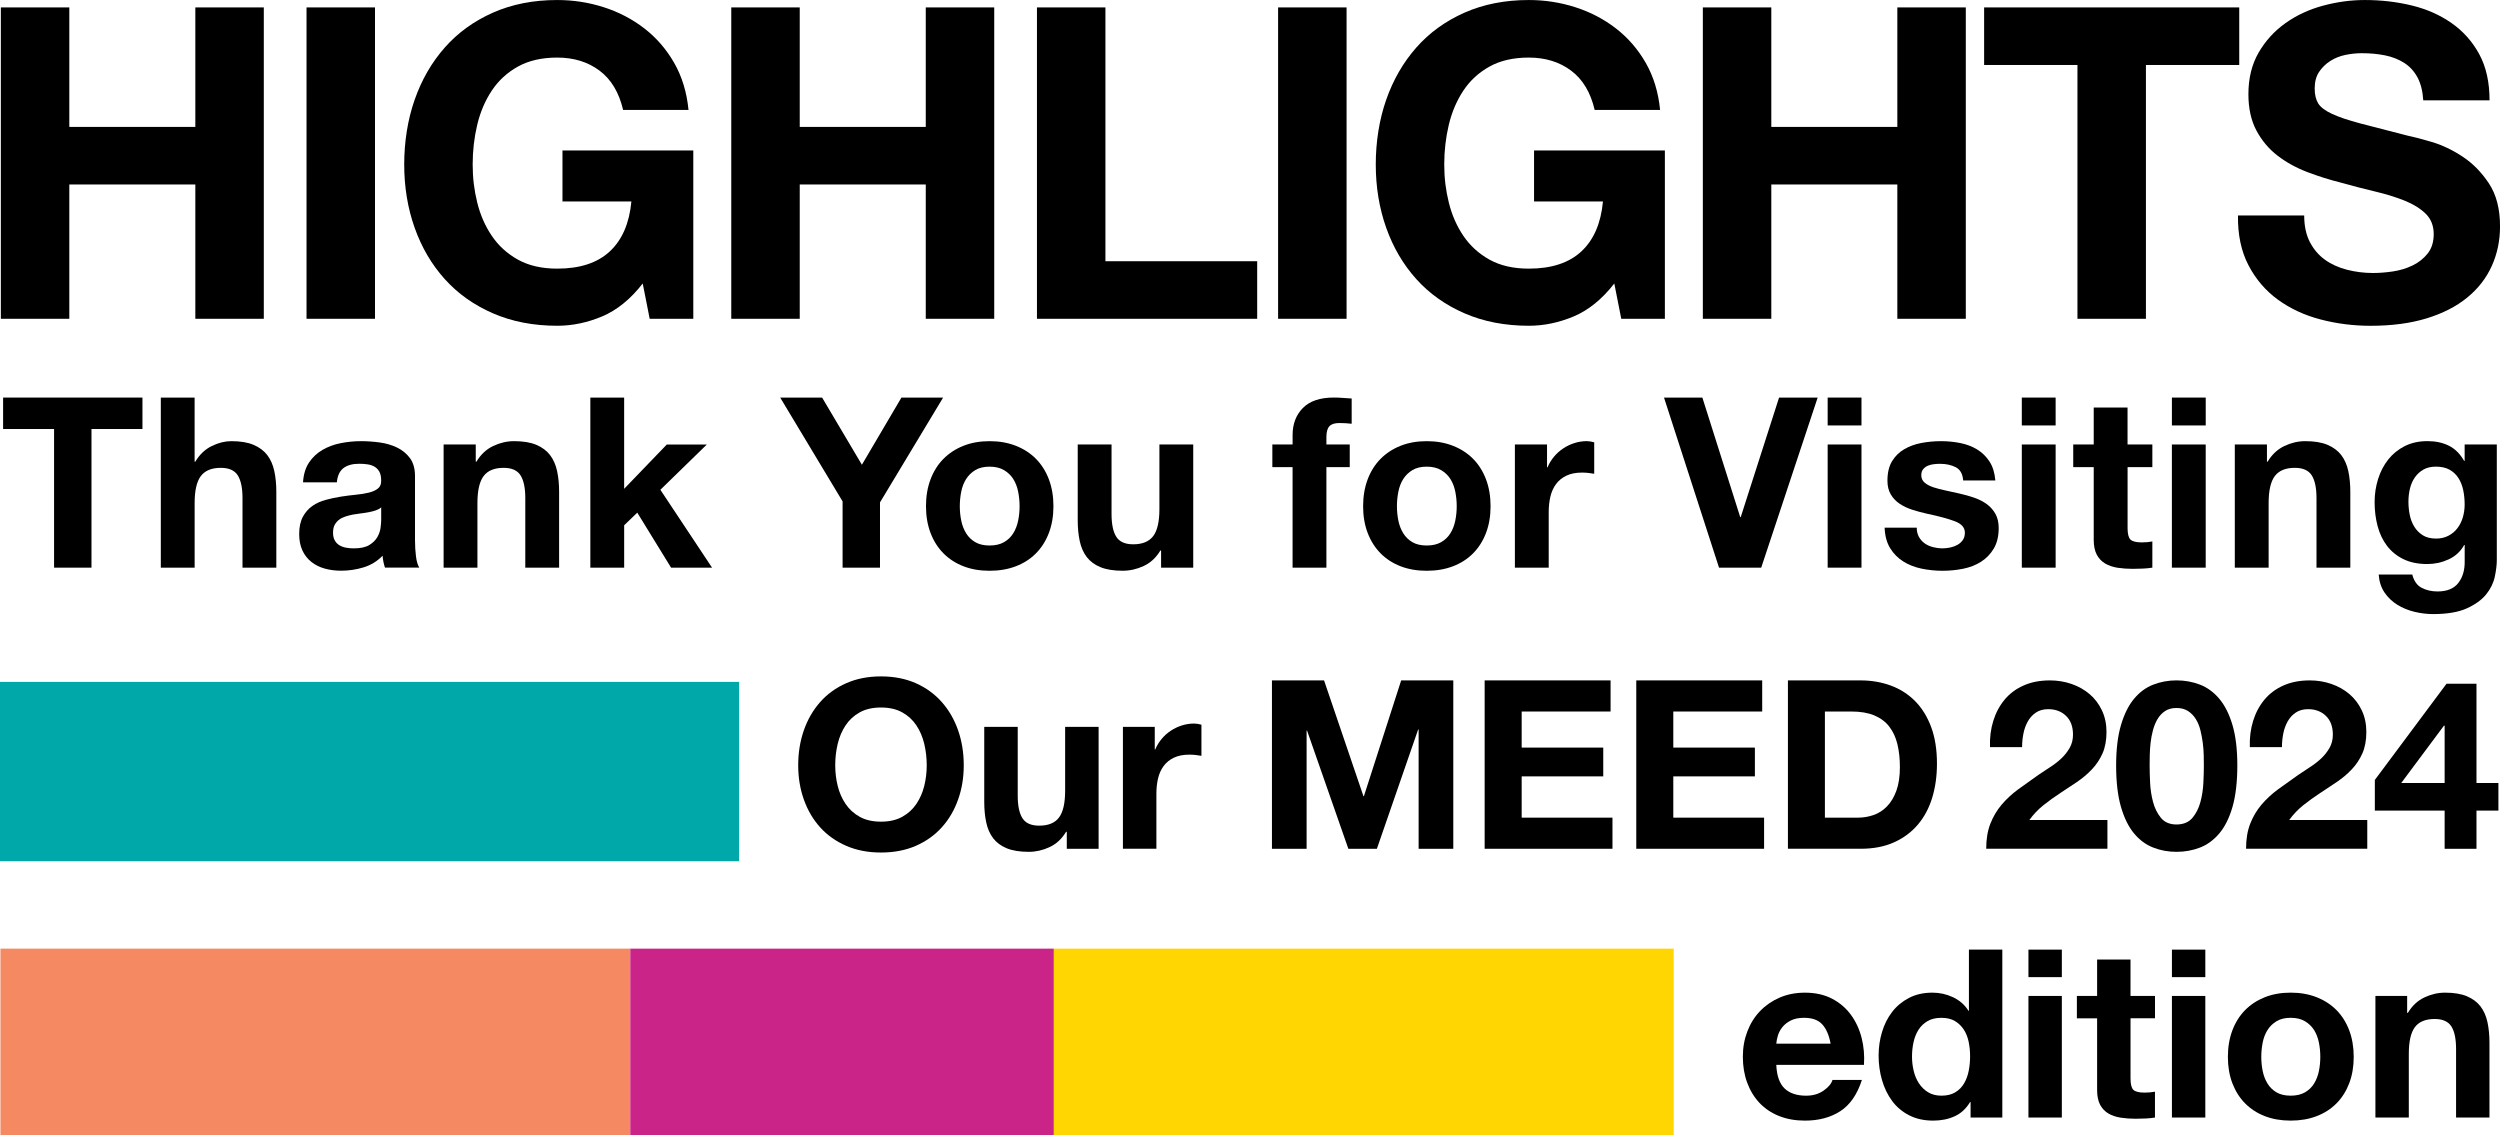 <?xml version="1.0" encoding="UTF-8"?><svg id="_レイヤー_2" xmlns="http://www.w3.org/2000/svg" viewBox="0 0 1240.41 563.37"><defs><style>.cls-1{fill:#000;}.cls-1,.cls-2,.cls-3,.cls-4,.cls-5{stroke-width:0px;}.cls-2{fill:#00a8a9;}.cls-3{fill:#ffd502;}.cls-4{fill:#cb2489;}.cls-5{fill:#f58962;}</style></defs><g id="_レイヤー_1-2"><path class="cls-1" d="M.42,3.68h33.97v59.29h62.53V3.68h33.97v154.49h-33.97v-66.64h-62.53v66.64H.42V3.68Z"/><path class="cls-1" d="M152.09,3.68h33.97v154.49h-33.97V3.68Z"/><path class="cls-1" d="M318.91,140.64c-6.06,7.79-12.77,13.24-20.12,16.34-7.36,3.1-14.79,4.65-22.29,4.65-11.83,0-22.47-2.06-31.91-6.17-9.45-4.11-17.42-9.77-23.91-16.98-6.49-7.21-11.47-15.69-14.93-25.42-3.46-9.74-5.19-20.23-5.19-31.48s1.73-22.25,5.19-32.13,8.44-18.5,14.93-25.86c6.49-7.36,14.46-13.13,23.91-17.31,9.45-4.18,20.09-6.27,31.91-6.27,7.93,0,15.61,1.19,23.04,3.57,7.43,2.38,14.14,5.88,20.12,10.49s10.93,10.31,14.82,17.09c3.89,6.78,6.27,14.57,7.14,23.37h-32.46c-2.02-8.65-5.91-15.15-11.68-19.47-5.77-4.33-12.77-6.49-20.99-6.49-7.65,0-14.14,1.48-19.47,4.44-5.34,2.96-9.66,6.92-12.98,11.9-3.32,4.98-5.73,10.64-7.25,16.98-1.51,6.35-2.27,12.91-2.27,19.69s.76,12.8,2.27,18.93c1.51,6.13,3.93,11.65,7.25,16.55,3.32,4.9,7.65,8.83,12.98,11.79,5.34,2.96,11.83,4.44,19.47,4.44,11.25,0,19.94-2.85,26.07-8.55,6.13-5.7,9.7-13.96,10.71-24.77h-34.19v-25.32h64.91v83.52h-21.64l-3.46-17.53Z"/><path class="cls-1" d="M362.83,3.68h33.97v59.29h62.53V3.68h33.97v154.49h-33.97v-66.64h-62.53v66.64h-33.97V3.68Z"/><path class="cls-1" d="M514.5,3.68h33.97v125.93h75.3v28.56h-109.27V3.68Z"/><path class="cls-1" d="M634.15,3.68h33.97v154.49h-33.97V3.68Z"/><path class="cls-1" d="M800.97,140.64c-6.06,7.79-12.77,13.24-20.12,16.34-7.36,3.1-14.79,4.65-22.29,4.65-11.83,0-22.47-2.06-31.92-6.17-9.45-4.11-17.42-9.77-23.91-16.98-6.49-7.21-11.47-15.69-14.93-25.42-3.46-9.74-5.19-20.23-5.19-31.48s1.73-22.25,5.19-32.13,8.44-18.5,14.93-25.86c6.49-7.36,14.46-13.13,23.91-17.31,9.45-4.18,20.09-6.27,31.92-6.27,7.93,0,15.61,1.19,23.04,3.57,7.43,2.38,14.14,5.88,20.12,10.49s10.93,10.31,14.82,17.09c3.89,6.78,6.27,14.57,7.14,23.37h-32.46c-2.02-8.65-5.91-15.15-11.68-19.47-5.77-4.33-12.77-6.49-20.99-6.49-7.65,0-14.14,1.48-19.47,4.44s-9.67,6.92-12.98,11.9-5.73,10.64-7.25,16.98c-1.51,6.35-2.27,12.91-2.27,19.69s.76,12.8,2.27,18.93c1.51,6.13,3.93,11.65,7.25,16.55s7.65,8.83,12.98,11.79,11.83,4.44,19.47,4.44c11.25,0,19.94-2.85,26.07-8.55,6.13-5.7,9.7-13.96,10.71-24.77h-34.19v-25.32h64.91v83.52h-21.64l-3.46-17.53Z"/><path class="cls-1" d="M844.89,3.68h33.97v59.29h62.53V3.68h33.97v154.49h-33.97v-66.64h-62.53v66.64h-33.97V3.68Z"/><path class="cls-1" d="M1030.75,32.24h-46.3V3.68h126.58v28.56h-46.3v125.93h-33.97V32.24Z"/><path class="cls-1" d="M1143.26,106.89c0,5.19.94,9.59,2.81,13.2,1.88,3.61,4.36,6.53,7.46,8.76,3.1,2.24,6.74,3.89,10.93,4.98,4.18,1.08,8.51,1.62,12.98,1.62,3.03,0,6.27-.25,9.74-.76s6.71-1.48,9.74-2.92c3.03-1.44,5.55-3.43,7.57-5.95,2.02-2.52,3.03-5.73,3.03-9.63,0-4.18-1.33-7.57-4-10.17-2.67-2.6-6.17-4.76-10.49-6.49-4.33-1.73-9.23-3.25-14.71-4.54-5.48-1.3-11.04-2.74-16.66-4.33-5.77-1.44-11.4-3.21-16.88-5.3s-10.39-4.8-14.71-8.11c-4.33-3.32-7.83-7.47-10.49-12.44-2.67-4.98-4-11-4-18.07,0-7.93,1.7-14.82,5.08-20.66s7.83-10.71,13.31-14.61c5.48-3.89,11.68-6.78,18.61-8.65s13.85-2.81,20.77-2.81c8.08,0,15.83.9,23.26,2.7s14.03,4.72,19.8,8.76c5.77,4.04,10.35,9.2,13.74,15.47s5.08,13.88,5.08,22.83h-32.89c-.29-4.62-1.26-8.44-2.92-11.47-1.66-3.03-3.86-5.41-6.6-7.14-2.74-1.73-5.88-2.96-9.41-3.68s-7.39-1.08-11.58-1.08c-2.74,0-5.48.29-8.22.87-2.74.58-5.23,1.59-7.46,3.03-2.24,1.44-4.08,3.25-5.52,5.41-1.44,2.16-2.16,4.9-2.16,8.22,0,3.03.58,5.48,1.73,7.36s3.43,3.61,6.82,5.19c3.39,1.59,8.08,3.17,14.06,4.76l23.48,6.06c2.88.58,6.89,1.62,12.01,3.14s10.21,3.93,15.25,7.25c5.05,3.32,9.41,7.75,13.09,13.31,3.68,5.55,5.52,12.66,5.52,21.31,0,7.07-1.37,13.63-4.11,19.69-2.74,6.06-6.82,11.29-12.22,15.69s-12.12,7.83-20.12,10.28-17.27,3.68-27.8,3.68c-8.51,0-16.77-1.05-24.77-3.14-8.01-2.09-15.07-5.37-21.21-9.84-6.13-4.47-11-10.17-14.6-17.09s-5.34-15.15-5.19-24.67h32.89Z"/><path class="cls-1" d="M26.83,212.86H1.54v-15.6h69.14v15.6h-25.29v68.79h-18.56v-68.79Z"/><path class="cls-1" d="M79.78,197.26h16.78v31.79h.35c2.13-3.55,4.85-6.13,8.16-7.74,3.31-1.62,6.54-2.42,9.69-2.42,4.49,0,8.18.61,11.05,1.83,2.88,1.22,5.14,2.92,6.8,5.08,1.65,2.17,2.82,4.81,3.49,7.92.67,3.11,1,6.56,1,10.34v37.59h-16.78v-34.51c0-5.04-.79-8.81-2.36-11.29-1.58-2.48-4.37-3.72-8.39-3.72-4.57,0-7.88,1.36-9.93,4.08s-3.07,7.19-3.07,13.42v32.03h-16.78v-84.39Z"/><path class="cls-1" d="M150.35,239.34c.24-3.94,1.22-7.21,2.96-9.81,1.73-2.6,3.94-4.69,6.62-6.26,2.68-1.58,5.69-2.7,9.04-3.37,3.35-.67,6.72-1.01,10.11-1.01,3.07,0,6.19.22,9.34.65s6.03,1.28,8.63,2.54c2.6,1.26,4.73,3.02,6.38,5.26,1.65,2.25,2.48,5.22,2.48,8.92v31.79c0,2.76.16,5.4.47,7.92.31,2.52.87,4.41,1.65,5.67h-17.02c-.31-.95-.57-1.91-.77-2.89-.2-.99-.33-1.99-.41-3.02-2.68,2.76-5.83,4.69-9.46,5.79s-7.33,1.65-11.11,1.65c-2.92,0-5.63-.36-8.16-1.06s-4.73-1.81-6.62-3.31c-1.89-1.5-3.37-3.39-4.43-5.67-1.06-2.29-1.6-5-1.6-8.15,0-3.47.61-6.32,1.83-8.57s2.8-4.04,4.73-5.38c1.93-1.34,4.14-2.35,6.62-3.01,2.48-.67,4.98-1.2,7.51-1.6,2.52-.39,5-.71,7.45-.95s4.61-.59,6.5-1.06,3.39-1.16,4.49-2.07c1.1-.91,1.62-2.23,1.54-3.96,0-1.81-.3-3.25-.89-4.31-.59-1.06-1.38-1.89-2.36-2.48-.98-.59-2.13-.98-3.43-1.18s-2.7-.3-4.2-.3c-3.31,0-5.91.71-7.8,2.13s-2.99,3.78-3.31,7.09h-16.78ZM189.12,251.75c-.71.63-1.6,1.12-2.66,1.48-1.06.36-2.21.65-3.43.89-1.22.24-2.5.43-3.84.59-1.34.16-2.68.35-4.02.59-1.26.24-2.5.55-3.72.95-1.22.39-2.29.93-3.19,1.6-.91.67-1.63,1.52-2.19,2.54-.55,1.03-.83,2.33-.83,3.9s.28,2.76.83,3.78c.55,1.02,1.3,1.83,2.25,2.42.95.59,2.05,1,3.31,1.24s2.56.35,3.9.35c3.31,0,5.87-.55,7.68-1.65,1.81-1.1,3.15-2.42,4.02-3.96.87-1.54,1.4-3.09,1.6-4.67.2-1.58.3-2.84.3-3.78v-6.26Z"/><path class="cls-1" d="M220.09,220.54h15.96v8.51h.35c2.13-3.55,4.89-6.13,8.27-7.74,3.39-1.62,6.86-2.42,10.4-2.42,4.49,0,8.18.61,11.05,1.83,2.88,1.22,5.14,2.92,6.8,5.08,1.65,2.17,2.82,4.81,3.49,7.92.67,3.11,1,6.56,1,10.34v37.59h-16.78v-34.51c0-5.04-.79-8.81-2.36-11.29-1.58-2.48-4.37-3.72-8.39-3.72-4.57,0-7.88,1.36-9.93,4.08s-3.07,7.19-3.07,13.42v32.03h-16.78v-61.11Z"/><path class="cls-1" d="M292.9,197.26h16.78v45.27l21.16-21.98h19.86l-23.05,22.46,25.65,38.65h-20.33l-16.78-27.3-6.5,6.26v21.04h-16.78v-84.39Z"/><path class="cls-1" d="M418.07,248.79l-30.97-51.53h20.8l19.74,33.33,19.62-33.33h20.68l-31.32,52.01v32.38h-18.56v-32.86Z"/><path class="cls-1" d="M459.44,251.16c0-4.88.75-9.32,2.25-13.3,1.5-3.98,3.62-7.37,6.38-10.16s6.07-4.96,9.93-6.5c3.86-1.54,8.2-2.31,13-2.31s9.16.77,13.06,2.31c3.9,1.54,7.23,3.7,9.99,6.5s4.88,6.19,6.38,10.16c1.5,3.98,2.25,8.41,2.25,13.3s-.75,9.3-2.25,13.24c-1.5,3.94-3.62,7.31-6.38,10.11s-6.09,4.95-9.99,6.44c-3.9,1.5-8.25,2.25-13.06,2.25s-9.14-.75-13-2.25c-3.86-1.5-7.17-3.64-9.93-6.44s-4.89-6.17-6.38-10.11-2.25-8.35-2.25-13.24ZM476.22,251.16c0,2.44.24,4.83.71,7.15.47,2.33,1.28,4.41,2.42,6.27s2.66,3.33,4.55,4.43c1.89,1.1,4.25,1.65,7.09,1.65s5.22-.55,7.15-1.65,3.47-2.58,4.61-4.43,1.95-3.94,2.42-6.27c.47-2.32.71-4.71.71-7.15s-.24-4.85-.71-7.21c-.47-2.37-1.28-4.45-2.42-6.27-1.14-1.81-2.68-3.29-4.61-4.43s-4.31-1.71-7.15-1.71-5.2.57-7.09,1.71c-1.89,1.14-3.41,2.62-4.55,4.43-1.14,1.81-1.95,3.9-2.42,6.27-.47,2.36-.71,4.77-.71,7.21Z"/><path class="cls-1" d="M592.05,281.65h-15.96v-8.51h-.35c-2.13,3.55-4.88,6.11-8.27,7.68-3.39,1.58-6.86,2.36-10.4,2.36-4.49,0-8.17-.59-11.05-1.77s-5.14-2.86-6.8-5.02c-1.66-2.17-2.82-4.81-3.49-7.92-.67-3.11-1-6.56-1-10.34v-37.59h16.78v34.51c0,5.04.79,8.81,2.36,11.29,1.58,2.48,4.37,3.72,8.39,3.72,4.57,0,7.88-1.36,9.93-4.08s3.07-7.19,3.07-13.42v-32.03h16.78v61.11Z"/><path class="cls-1" d="M641.34,231.77h-10.05v-11.23h10.05v-4.73c0-5.44,1.69-9.89,5.08-13.36s8.51-5.2,15.37-5.2c1.5,0,2.99.06,4.49.18,1.5.12,2.96.22,4.37.29v12.53c-1.97-.24-4.02-.36-6.15-.36-2.29,0-3.92.53-4.91,1.6-.99,1.06-1.48,2.86-1.48,5.38v3.66h11.58v11.23h-11.58v49.88h-16.78v-49.88Z"/><path class="cls-1" d="M676.33,251.16c0-4.88.75-9.32,2.25-13.3,1.5-3.98,3.62-7.37,6.38-10.16,2.76-2.8,6.07-4.96,9.93-6.5,3.86-1.54,8.2-2.31,13-2.31s9.16.77,13.06,2.31c3.9,1.54,7.23,3.7,9.99,6.5s4.88,6.19,6.38,10.16c1.5,3.98,2.25,8.41,2.25,13.3s-.75,9.3-2.25,13.24-3.62,7.31-6.38,10.11-6.09,4.95-9.99,6.44c-3.9,1.5-8.25,2.25-13.06,2.25s-9.14-.75-13-2.25c-3.86-1.5-7.17-3.64-9.93-6.44-2.76-2.8-4.88-6.17-6.38-10.11s-2.25-8.35-2.25-13.24ZM693.11,251.16c0,2.44.24,4.83.71,7.15.47,2.33,1.28,4.41,2.42,6.27s2.66,3.33,4.55,4.43c1.89,1.1,4.25,1.65,7.09,1.65s5.22-.55,7.15-1.65,3.47-2.58,4.61-4.43,1.95-3.94,2.42-6.27c.47-2.32.71-4.71.71-7.15s-.24-4.85-.71-7.21c-.47-2.37-1.28-4.45-2.42-6.27-1.14-1.81-2.68-3.29-4.61-4.43s-4.31-1.71-7.15-1.71-5.2.57-7.09,1.71c-1.89,1.14-3.41,2.62-4.55,4.43-1.14,1.81-1.95,3.9-2.42,6.27-.47,2.36-.71,4.77-.71,7.21Z"/><path class="cls-1" d="M751.62,220.54h15.96v11.35h.24c.79-1.89,1.85-3.64,3.19-5.26,1.34-1.62,2.88-2.99,4.61-4.14s3.58-2.03,5.56-2.66c1.97-.63,4.02-.95,6.15-.95,1.1,0,2.32.2,3.66.59v15.6c-.79-.16-1.73-.29-2.84-.41-1.1-.12-2.17-.18-3.19-.18-3.07,0-5.67.51-7.8,1.54-2.13,1.03-3.84,2.42-5.14,4.2-1.3,1.77-2.23,3.84-2.78,6.21-.55,2.36-.83,4.92-.83,7.68v27.54h-16.78v-61.11Z"/><path class="cls-1" d="M873.84,281.65h-20.92l-27.3-84.39h19.03l18.79,59.33h.24l19.03-59.33h19.15l-28.01,84.39Z"/><path class="cls-1" d="M923.6,211.09h-16.78v-13.83h16.78v13.83ZM906.82,220.54h16.78v61.11h-16.78v-61.11Z"/><path class="cls-1" d="M951.02,261.79c0,1.81.37,3.37,1.12,4.67.75,1.3,1.71,2.36,2.9,3.19s2.54,1.44,4.08,1.83c1.54.39,3.13.59,4.79.59,1.18,0,2.42-.14,3.72-.41,1.3-.28,2.48-.71,3.55-1.3s1.95-1.38,2.66-2.36c.71-.99,1.06-2.23,1.06-3.72,0-2.52-1.67-4.41-5.02-5.67-3.35-1.26-8.02-2.52-14.01-3.78-2.44-.55-4.83-1.2-7.15-1.95-2.32-.75-4.39-1.73-6.21-2.96-1.81-1.22-3.27-2.76-4.37-4.61-1.1-1.85-1.66-4.12-1.66-6.8,0-3.94.77-7.17,2.3-9.69,1.54-2.52,3.57-4.51,6.09-5.97,2.52-1.46,5.36-2.48,8.51-3.07,3.15-.59,6.38-.89,9.69-.89s6.52.32,9.63.95c3.11.63,5.89,1.69,8.33,3.19,2.44,1.5,4.47,3.49,6.09,5.97,1.62,2.48,2.58,5.61,2.9,9.4h-15.96c-.24-3.23-1.46-5.42-3.66-6.56-2.21-1.14-4.81-1.71-7.8-1.71-.95,0-1.97.06-3.07.18-1.1.12-2.11.38-3.01.77-.91.39-1.67.96-2.3,1.71-.63.75-.95,1.75-.95,3.01,0,1.5.55,2.72,1.65,3.66,1.1.95,2.54,1.71,4.31,2.3,1.77.59,3.8,1.12,6.09,1.6s4.61.98,6.97,1.54c2.44.55,4.83,1.22,7.15,2.01,2.32.79,4.39,1.83,6.21,3.13,1.81,1.3,3.27,2.92,4.37,4.85,1.1,1.93,1.66,4.31,1.66,7.15,0,4.02-.81,7.39-2.42,10.11s-3.72,4.9-6.32,6.56c-2.6,1.66-5.58,2.82-8.92,3.49-3.35.67-6.76,1-10.22,1s-7.01-.36-10.4-1.06c-3.39-.71-6.4-1.89-9.04-3.54s-4.81-3.84-6.5-6.56-2.62-6.13-2.78-10.22h15.96Z"/><path class="cls-1" d="M1019.93,211.09h-16.78v-13.83h16.78v13.83ZM1003.15,220.54h16.78v61.11h-16.78v-61.11Z"/><path class="cls-1" d="M1055.63,220.54h12.29v11.23h-12.29v30.26c0,2.84.47,4.73,1.42,5.67.95.95,2.84,1.42,5.67,1.42.95,0,1.85-.04,2.72-.12.87-.08,1.69-.2,2.48-.35v13c-1.42.24-3,.39-4.73.47-1.73.08-3.43.12-5.08.12-2.6,0-5.06-.18-7.39-.53-2.33-.36-4.37-1.04-6.15-2.07-1.77-1.02-3.17-2.48-4.2-4.37-1.02-1.89-1.54-4.37-1.54-7.45v-36.05h-10.17v-11.23h10.17v-18.32h16.78v18.32Z"/><path class="cls-1" d="M1094.4,211.09h-16.78v-13.83h16.78v13.83ZM1077.61,220.54h16.78v61.11h-16.78v-61.11Z"/><path class="cls-1" d="M1108.82,220.54h15.96v8.51h.35c2.13-3.55,4.89-6.13,8.27-7.74,3.39-1.62,6.86-2.42,10.4-2.42,4.49,0,8.17.61,11.05,1.83,2.88,1.22,5.14,2.92,6.8,5.08,1.65,2.17,2.82,4.81,3.49,7.92.67,3.11,1,6.56,1,10.34v37.59h-16.78v-34.51c0-5.04-.79-8.81-2.36-11.29-1.58-2.48-4.37-3.72-8.39-3.72-4.57,0-7.88,1.36-9.93,4.08s-3.07,7.19-3.07,13.42v32.03h-16.78v-61.11Z"/><path class="cls-1" d="M1238.83,277.75c0,2.44-.33,5.24-1,8.39-.67,3.15-2.11,6.09-4.31,8.8s-5.4,5.02-9.57,6.91c-4.18,1.89-9.77,2.84-16.78,2.84-2.99,0-6.05-.38-9.16-1.12s-5.95-1.91-8.51-3.49c-2.56-1.58-4.69-3.61-6.38-6.09s-2.66-5.46-2.9-8.92h16.67c.79,3.15,2.32,5.34,4.61,6.56,2.29,1.22,4.92,1.83,7.92,1.83,4.73,0,8.18-1.42,10.34-4.26,2.17-2.84,3.21-6.42,3.13-10.76v-8.04h-.24c-1.81,3.23-4.39,5.62-7.74,7.15-3.35,1.54-6.88,2.31-10.58,2.31-4.57,0-8.51-.81-11.82-2.42s-6.03-3.82-8.16-6.62c-2.13-2.8-3.68-6.07-4.67-9.81-.99-3.74-1.48-7.7-1.48-11.88,0-3.94.57-7.74,1.71-11.4s2.82-6.89,5.02-9.69c2.21-2.8,4.94-5.02,8.21-6.68,3.27-1.65,7.03-2.48,11.29-2.48,4.02,0,7.54.75,10.58,2.25,3.03,1.5,5.58,4.02,7.62,7.56h.24v-8.15h15.96v57.21ZM1208.57,267.23c2.36,0,4.45-.47,6.26-1.42s3.31-2.21,4.49-3.78,2.07-3.37,2.66-5.38.89-4.12.89-6.32c0-2.52-.24-4.91-.71-7.15-.47-2.24-1.26-4.23-2.36-5.97-1.1-1.73-2.56-3.11-4.37-4.14-1.81-1.02-4.1-1.54-6.86-1.54-2.36,0-4.39.47-6.09,1.42s-3.11,2.23-4.25,3.84-1.97,3.47-2.48,5.55c-.51,2.09-.77,4.27-.77,6.56s.22,4.39.65,6.56c.43,2.17,1.18,4.12,2.25,5.85,1.06,1.73,2.46,3.15,4.2,4.25,1.73,1.1,3.9,1.65,6.5,1.65Z"/><path class="cls-1" d="M396.04,379.71c0-6.24.94-12.03,2.81-17.38,1.87-5.34,4.56-10,8.07-13.98,3.51-3.98,7.82-7.1,12.93-9.36,5.11-2.26,10.86-3.39,17.26-3.39s12.25,1.13,17.32,3.39c5.07,2.26,9.36,5.38,12.87,9.36,3.51,3.98,6.2,8.64,8.07,13.98,1.87,5.34,2.81,11.13,2.81,17.38s-.94,11.76-2.81,17.02c-1.87,5.27-4.56,9.85-8.07,13.75-3.51,3.9-7.8,6.96-12.87,9.18-5.07,2.22-10.84,3.33-17.32,3.33s-12.15-1.11-17.26-3.33c-5.11-2.22-9.42-5.28-12.93-9.18-3.51-3.9-6.2-8.48-8.07-13.75-1.87-5.26-2.81-10.94-2.81-17.02ZM414.41,379.71c0,3.51.41,6.92,1.23,10.24.82,3.32,2.13,6.3,3.92,8.95,1.79,2.65,4.13,4.78,7.02,6.38,2.89,1.6,6.4,2.4,10.53,2.4s7.64-.8,10.53-2.4c2.89-1.6,5.23-3.72,7.02-6.38,1.79-2.65,3.1-5.64,3.92-8.95.82-3.32,1.23-6.73,1.23-10.24s-.41-7.21-1.23-10.65c-.82-3.43-2.13-6.49-3.92-9.18s-4.13-4.84-7.02-6.44c-2.89-1.6-6.4-2.4-10.53-2.4s-7.64.8-10.53,2.4c-2.89,1.6-5.23,3.74-7.02,6.44s-3.1,5.75-3.92,9.18c-.82,3.43-1.23,6.98-1.23,10.65Z"/><path class="cls-1" d="M545.1,421.13h-15.8v-8.42h-.35c-2.11,3.51-4.84,6.04-8.19,7.6-3.35,1.56-6.79,2.34-10.3,2.34-4.45,0-8.09-.59-10.94-1.76s-5.09-2.83-6.73-4.97c-1.64-2.14-2.79-4.76-3.45-7.84s-.99-6.49-.99-10.24v-37.21h16.61v34.17c0,4.99.78,8.72,2.34,11.17,1.56,2.46,4.33,3.69,8.31,3.69,4.52,0,7.8-1.34,9.83-4.04,2.03-2.69,3.04-7.12,3.04-13.28v-31.71h16.61v60.49Z"/><path class="cls-1" d="M557.15,360.64h15.8v11.23h.23c.78-1.87,1.83-3.61,3.16-5.21,1.33-1.6,2.85-2.96,4.56-4.09s3.55-2.01,5.5-2.63,3.98-.94,6.08-.94c1.09,0,2.3.19,3.63.58v15.44c-.78-.16-1.72-.29-2.81-.41-1.09-.12-2.15-.18-3.16-.18-3.04,0-5.62.51-7.72,1.52-2.11,1.01-3.8,2.4-5.09,4.15-1.29,1.75-2.2,3.8-2.75,6.14s-.82,4.88-.82,7.61v27.26h-16.61v-60.49Z"/><path class="cls-1" d="M631.09,337.59h25.86l19.54,57.45h.23l18.49-57.45h25.86v83.54h-17.2v-59.2h-.23l-20.48,59.2h-14.16l-20.48-58.62h-.23v58.62h-17.2v-83.54Z"/><path class="cls-1" d="M736.63,337.59h62.48v15.44h-44.11v17.9h40.48v14.28h-40.48v20.48h45.05v15.44h-63.42v-83.54Z"/><path class="cls-1" d="M811.86,337.59h62.48v15.44h-44.11v17.9h40.48v14.28h-40.48v20.48h45.05v15.44h-63.42v-83.54Z"/><path class="cls-1" d="M887.09,337.59h36.04c5.38,0,10.39.86,15.04,2.57,4.64,1.72,8.66,4.29,12.05,7.72,3.39,3.43,6.04,7.72,7.96,12.87,1.91,5.15,2.87,11.19,2.87,18.14,0,6.08-.78,11.7-2.34,16.85-1.56,5.15-3.92,9.59-7.08,13.34s-7.1,6.69-11.82,8.83c-4.72,2.15-10.28,3.22-16.67,3.22h-36.04v-83.54ZM905.46,405.69h16.38c2.65,0,5.23-.43,7.72-1.29,2.5-.86,4.72-2.28,6.67-4.27,1.95-1.99,3.51-4.58,4.68-7.78s1.75-7.1,1.75-11.7c0-4.21-.41-8.01-1.23-11.41-.82-3.39-2.17-6.3-4.04-8.72s-4.35-4.27-7.43-5.56-6.88-1.93-11.41-1.93h-13.1v52.65Z"/><path class="cls-1" d="M987.36,370.71c-.16-4.68.39-9.03,1.64-13.05,1.25-4.02,3.12-7.53,5.62-10.53,2.5-3,5.64-5.34,9.42-7.02s8.13-2.52,13.05-2.52c3.74,0,7.31.58,10.71,1.75,3.39,1.17,6.38,2.85,8.95,5.03s4.62,4.88,6.14,8.07c1.52,3.2,2.28,6.79,2.28,10.76s-.66,7.68-1.99,10.65c-1.33,2.96-3.08,5.6-5.27,7.9-2.18,2.3-4.66,4.39-7.43,6.26l-8.37,5.56c-2.81,1.83-5.54,3.8-8.19,5.91-2.65,2.11-4.99,4.56-7.02,7.37h38.73v14.27h-60.14c0-4.76.68-8.89,2.05-12.4s3.22-6.65,5.56-9.42,5.09-5.32,8.25-7.66l10-7.14,5.73-3.8c2.03-1.29,3.88-2.71,5.56-4.27,1.68-1.56,3.08-3.32,4.21-5.27s1.7-4.17,1.7-6.67c0-3.98-1.15-7.08-3.45-9.3-2.3-2.22-5.25-3.33-8.83-3.33-2.42,0-4.47.57-6.14,1.7-1.68,1.13-3.02,2.61-4.04,4.45s-1.74,3.86-2.16,6.08c-.43,2.22-.64,4.43-.64,6.61h-15.91Z"/><path class="cls-1" d="M1049.95,379.83c0-7.96.8-14.64,2.4-20.07,1.6-5.42,3.76-9.77,6.49-13.05,2.73-3.28,5.91-5.62,9.54-7.02,3.63-1.4,7.47-2.11,11.52-2.11s8.01.7,11.64,2.11c3.63,1.4,6.83,3.74,9.59,7.02s4.95,7.62,6.55,13.05c1.6,5.42,2.4,12.11,2.4,20.07s-.8,15.04-2.4,20.53c-1.6,5.5-3.78,9.89-6.55,13.16s-5.97,5.62-9.59,7.02c-3.63,1.4-7.51,2.11-11.64,2.11s-7.9-.7-11.52-2.11c-3.63-1.4-6.81-3.74-9.54-7.02-2.73-3.28-4.89-7.66-6.49-13.16-1.6-5.5-2.4-12.34-2.4-20.53ZM1066.57,379.83c0,2.34.08,5.17.23,8.48.16,3.31.64,6.51,1.46,9.59.82,3.08,2.12,5.71,3.92,7.9,1.79,2.18,4.37,3.28,7.72,3.28s6.06-1.09,7.9-3.28c1.83-2.18,3.16-4.82,3.98-7.9s1.31-6.28,1.46-9.59c.16-3.32.23-6.14.23-8.48,0-1.4-.02-3.1-.06-5.09-.04-1.99-.19-4.04-.47-6.14-.27-2.11-.66-4.19-1.17-6.26-.51-2.07-1.27-3.92-2.28-5.56-1.01-1.64-2.3-2.96-3.86-3.98-1.56-1.01-3.47-1.52-5.73-1.52s-4.15.51-5.67,1.52c-1.52,1.01-2.77,2.34-3.74,3.98-.97,1.64-1.74,3.49-2.28,5.56-.55,2.07-.94,4.15-1.17,6.26-.23,2.11-.37,4.15-.41,6.14-.04,1.99-.06,3.69-.06,5.09Z"/><path class="cls-1" d="M1116.29,370.71c-.16-4.68.39-9.03,1.64-13.05,1.25-4.02,3.12-7.53,5.62-10.53,2.5-3,5.64-5.34,9.42-7.02s8.13-2.52,13.05-2.52c3.74,0,7.31.58,10.71,1.75,3.39,1.17,6.38,2.85,8.95,5.03s4.62,4.88,6.14,8.07c1.52,3.2,2.28,6.79,2.28,10.76s-.66,7.68-1.99,10.65c-1.33,2.96-3.08,5.6-5.27,7.9-2.18,2.3-4.66,4.39-7.43,6.26l-8.37,5.56c-2.81,1.83-5.54,3.8-8.19,5.91-2.65,2.11-4.99,4.56-7.02,7.37h38.73v14.27h-60.14c0-4.76.68-8.89,2.05-12.4s3.22-6.65,5.56-9.42,5.09-5.32,8.25-7.66l10-7.14,5.73-3.8c2.03-1.29,3.88-2.71,5.56-4.27,1.68-1.56,3.08-3.32,4.21-5.27s1.7-4.17,1.7-6.67c0-3.98-1.15-7.08-3.45-9.3-2.3-2.22-5.25-3.33-8.83-3.33-2.42,0-4.47.57-6.14,1.7-1.68,1.13-3.02,2.61-4.04,4.45s-1.74,3.86-2.16,6.08c-.43,2.22-.64,4.43-.64,6.61h-15.91Z"/><path class="cls-1" d="M1212.94,402.18h-34.63v-15.21l35.57-47.74h14.86v49.26h10.88v13.69h-10.88v18.96h-15.8v-18.96ZM1212.94,360.06h-.35l-21.18,28.43h21.53v-28.43Z"/><path class="cls-1" d="M881.33,528.35c.23,5.37,1.59,9.26,4.08,11.67,2.49,2.41,6.07,3.62,10.74,3.62,3.35,0,6.22-.84,8.63-2.51s3.89-3.44,4.44-5.31h14.59c-2.33,7.24-5.91,12.41-10.74,15.52-4.82,3.11-10.66,4.67-17.51,4.67-4.75,0-9.03-.76-12.84-2.28-3.81-1.52-7.04-3.68-9.69-6.48-2.64-2.8-4.69-6.15-6.13-10.04s-2.16-8.17-2.16-12.84.74-8.71,2.22-12.6,3.58-7.25,6.3-10.09,5.97-5.08,9.74-6.71,7.96-2.45,12.54-2.45c5.13,0,9.61.99,13.42,2.98,3.81,1.98,6.94,4.65,9.39,7.99,2.45,3.35,4.22,7.16,5.31,11.44,1.09,4.28,1.48,8.75,1.17,13.42h-43.53ZM908.29,517.84c-.78-4.2-2.16-7.39-4.14-9.57-1.98-2.18-5-3.27-9.04-3.27-2.64,0-4.84.45-6.59,1.34s-3.15,2-4.2,3.33-1.79,2.72-2.22,4.2-.68,2.8-.76,3.97h26.96Z"/><path class="cls-1" d="M977.72,546.79h-.23c-1.95,3.27-4.49,5.62-7.64,7.06s-6.71,2.16-10.68,2.16c-4.51,0-8.48-.88-11.9-2.63-3.42-1.75-6.24-4.12-8.46-7.12-2.22-3-3.89-6.44-5.02-10.33-1.13-3.89-1.69-7.94-1.69-12.14s.56-7.96,1.69-11.73c1.13-3.77,2.8-7.1,5.02-9.98,2.22-2.88,5-5.19,8.35-6.94,3.34-1.75,7.23-2.62,11.67-2.62,3.58,0,6.98.76,10.21,2.28,3.23,1.52,5.78,3.75,7.64,6.71h.23v-30.34h16.57v83.32h-15.75v-7.7ZM977.49,524.15c0-2.49-.23-4.88-.7-7.18s-1.26-4.32-2.39-6.07c-1.13-1.75-2.59-3.17-4.38-4.26-1.79-1.09-4.05-1.63-6.77-1.63s-5.02.54-6.88,1.63-3.37,2.53-4.49,4.32c-1.13,1.79-1.94,3.83-2.45,6.13s-.76,4.69-.76,7.18c0,2.33.27,4.67.82,7,.54,2.33,1.42,4.42,2.62,6.24,1.21,1.83,2.72,3.31,4.55,4.43s4.03,1.69,6.59,1.69c2.72,0,5-.54,6.83-1.63,1.83-1.09,3.29-2.55,4.38-4.38s1.87-3.91,2.33-6.24.7-4.75.7-7.24Z"/><path class="cls-1" d="M1023.01,484.82h-16.57v-13.65h16.57v13.65ZM1006.44,494.15h16.57v60.33h-16.57v-60.33Z"/><path class="cls-1" d="M1057.09,494.15h12.14v11.09h-12.14v29.88c0,2.8.47,4.67,1.4,5.6s2.8,1.4,5.6,1.4c.93,0,1.83-.04,2.68-.12.86-.08,1.67-.2,2.45-.35v12.84c-1.4.23-2.96.39-4.67.47-1.71.08-3.38.12-5.02.12-2.57,0-5-.18-7.29-.53-2.29-.35-4.32-1.03-6.07-2.04-1.75-1.01-3.13-2.45-4.14-4.32s-1.52-4.32-1.52-7.35v-35.59h-10.04v-11.09h10.04v-18.09h16.57v18.09Z"/><path class="cls-1" d="M1094.2,484.82h-16.57v-13.65h16.57v13.65ZM1077.63,494.15h16.57v60.33h-16.57v-60.33Z"/><path class="cls-1" d="M1105.4,524.38c0-4.82.74-9.2,2.22-13.13,1.48-3.93,3.58-7.27,6.3-10.04s5.99-4.9,9.8-6.42c3.81-1.52,8.09-2.28,12.84-2.28s9.04.76,12.89,2.28c3.85,1.52,7.14,3.66,9.86,6.42s4.82,6.11,6.3,10.04,2.22,8.31,2.22,13.13-.74,9.18-2.22,13.07-3.58,7.22-6.3,9.98-6.01,4.88-9.86,6.36-8.15,2.22-12.89,2.22-9.03-.74-12.84-2.22-7.08-3.6-9.8-6.36-4.82-6.09-6.3-9.98c-1.48-3.89-2.22-8.25-2.22-13.07ZM1121.97,524.38c0,2.41.23,4.77.7,7.06s1.27,4.36,2.39,6.18c1.13,1.83,2.63,3.29,4.49,4.38,1.87,1.09,4.2,1.63,7,1.63s5.15-.54,7.06-1.63c1.91-1.09,3.42-2.55,4.55-4.38,1.13-1.83,1.93-3.89,2.39-6.18s.7-4.65.7-7.06-.23-4.78-.7-7.12-1.27-4.4-2.39-6.19c-1.13-1.79-2.65-3.25-4.55-4.38s-4.26-1.69-7.06-1.69-5.13.56-7,1.69-3.37,2.59-4.49,4.38c-1.13,1.79-1.93,3.85-2.39,6.19s-.7,4.71-.7,7.12Z"/><path class="cls-1" d="M1178.58,494.15h15.76v8.4h.35c2.1-3.5,4.82-6.05,8.17-7.64s6.77-2.39,10.27-2.39c4.44,0,8.07.6,10.91,1.81s5.08,2.88,6.71,5.02c1.63,2.14,2.78,4.75,3.44,7.82.66,3.07.99,6.48.99,10.21v37.11h-16.57v-34.08c0-4.98-.78-8.69-2.33-11.14-1.56-2.45-4.32-3.68-8.29-3.68-4.51,0-7.78,1.34-9.8,4.03-2.02,2.68-3.03,7.1-3.03,13.25v31.62h-16.57v-60.33Z"/><rect class="cls-5" x=".22" y="470.68" width="312.5" height="92.69"/><rect class="cls-3" x="522.85" y="470.68" width="307.57" height="92.69"/><rect class="cls-4" x="312.72" y="470.68" width="210.13" height="92.69"/><rect class="cls-2" y="338.33" width="366.72" height="88.99"/></g></svg>